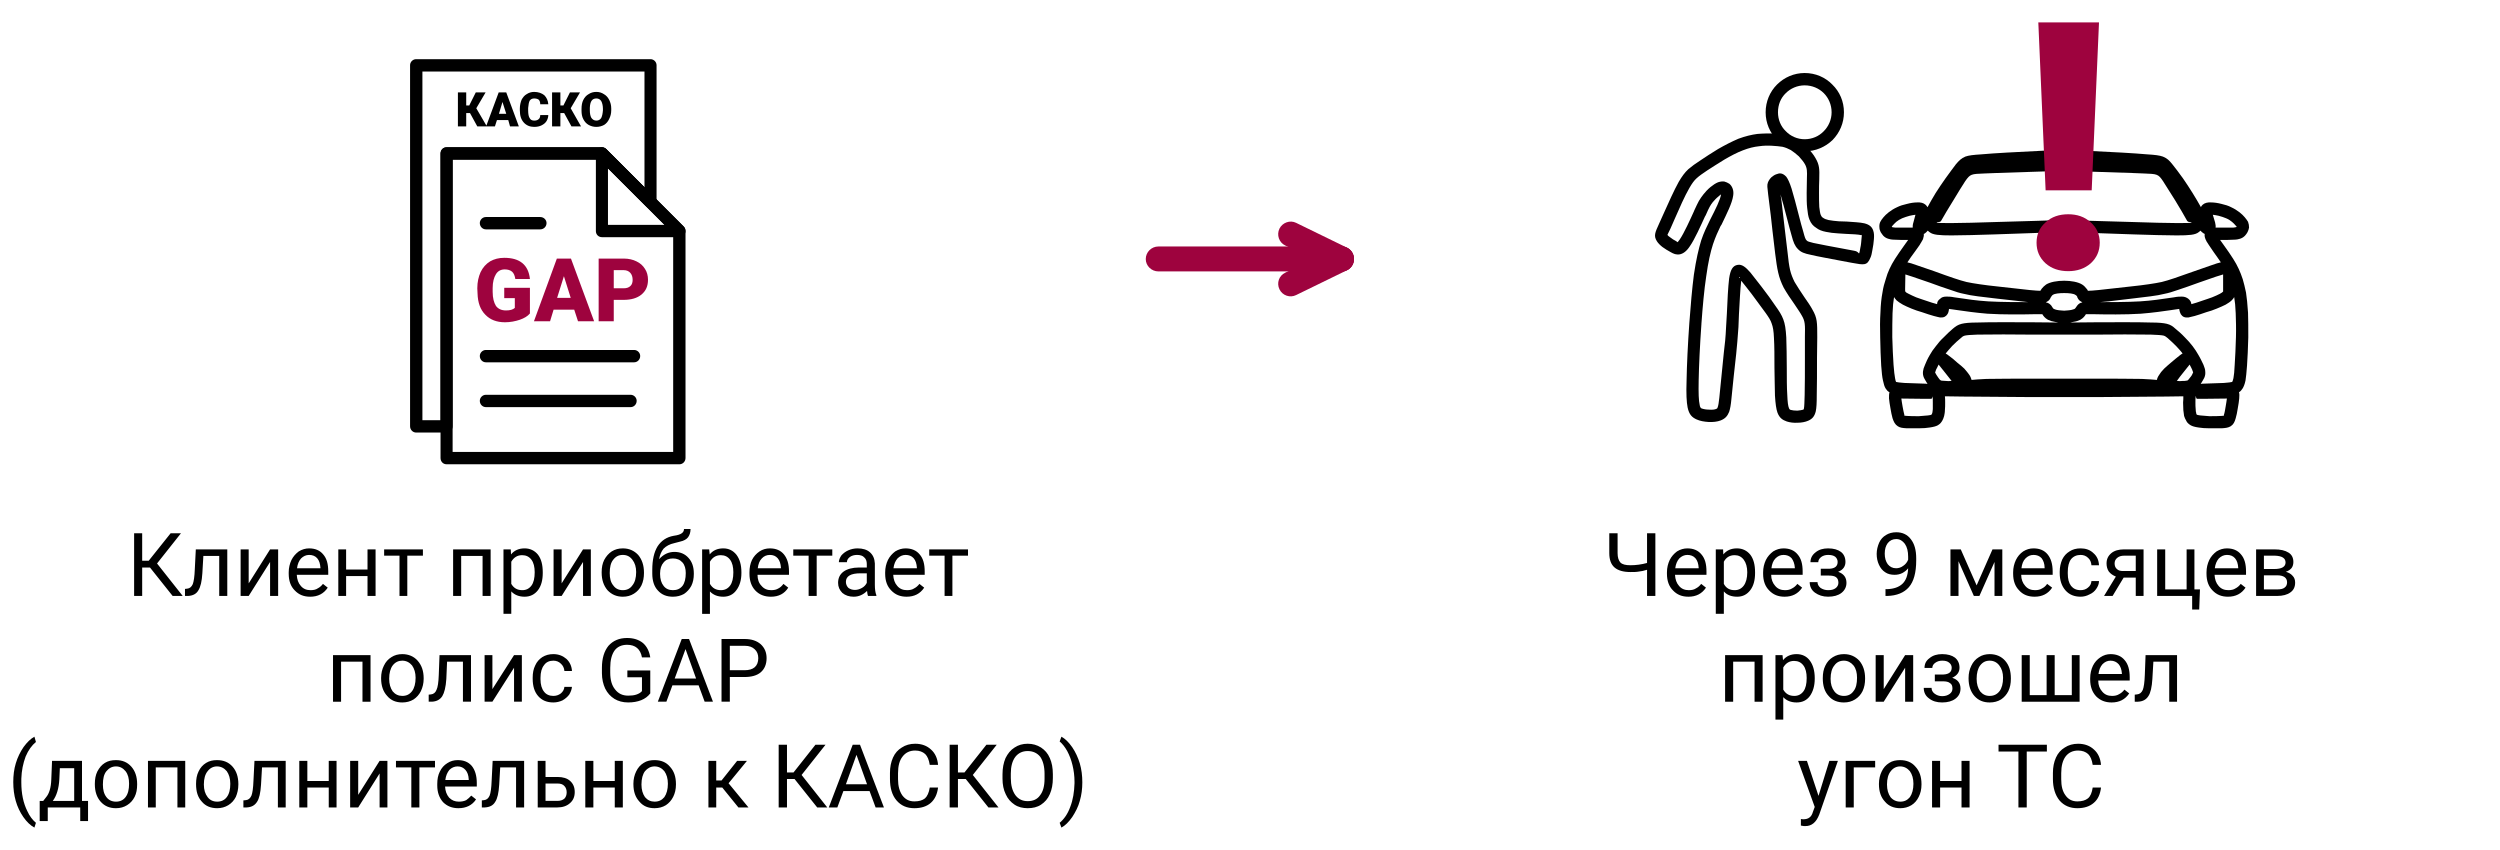 <?xml version="1.0" encoding="UTF-8"?> <!-- Creator: CorelDRAW 2019 (64-Bit) --> <svg xmlns="http://www.w3.org/2000/svg" xmlns:xlink="http://www.w3.org/1999/xlink" xml:space="preserve" width="500px" height="170px" style="shape-rendering:geometricPrecision; text-rendering:geometricPrecision; image-rendering:optimizeQuality; fill-rule:evenodd; clip-rule:evenodd" viewBox="0 0 99280 33760"> <defs> <style type="text/css"> <![CDATA[ .fil4 {fill:none} .fil1 {fill:black;fill-rule:nonzero} .fil0 {fill:black;fill-rule:nonzero} .fil2 {fill:#9E033E;fill-rule:nonzero} .fil3 {fill:#9E033E;fill-rule:nonzero} ]]> </style> </defs> <g id="Слой_x0020_1">  <g id="_2113331153040"> <path class="fil0" d="M5950 22540l-310 0 0 1130 -320 0 0 -2490 320 0 0 1090 260 0 870 -1090 410 0 -950 1200 1020 1290 -400 0 -900 -1130zm3070 -720l0 1850 -320 0 0 -1590 -630 0 -40 690c-20,320 -70,540 -160,680 -80,140 -220,210 -410,220l-120 0 0 -280 90 -10c100,-10 170,-70 220,-180 40,-110 70,-300 80,-590l40 -790 1250 0zm1700 0l320 0 0 1850 -320 0 0 -1350 -850 1350 -320 0 0 -1850 320 0 0 1350 850 -1350zm1590 1880c-250,0 -450,-80 -610,-250 -160,-160 -240,-380 -240,-660l0 -60c0,-180 40,-340 110,-490 70,-140 170,-250 290,-340 130,-80 270,-120 410,-120 240,0 430,80 560,240 140,160 200,380 200,680l0 130 -1250 0c10,180 60,330 160,440 100,120 230,170 390,170 110,0 210,-20 280,-70 80,-40 150,-100 210,-180l190 150c-160,240 -390,360 -700,360zm-40 -1660c-120,0 -230,50 -320,140 -80,90 -140,220 -160,390l930 0 0 -20c-10,-160 -50,-290 -130,-380 -80,-90 -190,-130 -320,-130zm2640 1630l-320 0 0 -790 -850 0 0 790 -310 0 0 -1850 310 0 0 800 850 0 0 -800 320 0 0 1850zm1880 -1600l-620 0 0 1600 -310 0 0 -1600 -610 0 0 -250 1540 0 0 250zm2690 1600l-320 0 0 -1590 -850 0 0 1590 -320 0 0 -1850 1490 0 0 1850zm2070 -910c0,280 -60,510 -190,680 -130,170 -310,260 -530,260 -220,0 -400,-70 -530,-210l0 890 -310 0 0 -2560 290 0 10 200c130,-160 310,-240 540,-240 220,0 400,90 530,250 130,170 190,400 190,700l0 30zm-320 -30c0,-210 -40,-380 -130,-500 -90,-120 -210,-180 -370,-180 -190,0 -330,90 -430,260l0 880c100,170 240,250 440,250 150,0 270,-60 360,-180 90,-120 130,-300 130,-530zm1920 -910l310 0 0 1850 -310 0 0 -1350 -850 1350 -320 0 0 -1850 320 0 0 1350 850 -1350zm740 900c0,-180 30,-340 100,-480 80,-150 180,-260 300,-340 130,-80 270,-120 440,-120 250,0 450,90 610,260 150,180 230,410 230,700l0 20c0,180 -30,340 -100,490 -70,140 -170,250 -300,330 -130,80 -270,120 -440,120 -250,0 -450,-90 -610,-260 -150,-180 -230,-410 -230,-690l0 -30zm320 40c0,210 40,370 140,490 90,130 220,190 380,190 160,0 290,-60 380,-190 100,-120 150,-300 150,-530 0,-200 -50,-360 -150,-490 -100,-130 -220,-190 -380,-190 -160,0 -280,60 -380,190 -100,120 -140,300 -140,530zm2570 -840c230,0 420,80 560,240 140,150 210,360 210,610l0 30c0,170 -30,330 -100,470 -70,130 -170,240 -290,320 -130,70 -270,110 -440,110 -250,0 -450,-80 -600,-250 -150,-160 -220,-390 -220,-670l0 -150c0,-390 70,-700 210,-930 150,-230 360,-370 640,-420 160,-20 270,-60 320,-100 60,-40 90,-100 90,-170l260 0c0,140 -40,250 -100,330 -60,80 -170,140 -310,170l-230 60c-190,40 -330,120 -430,220 -90,110 -150,250 -180,420 170,-190 370,-290 610,-290zm-60 260c-160,0 -280,50 -370,160 -90,100 -140,250 -140,430l0 30c0,200 50,360 140,470 90,120 220,170 370,170 160,0 280,-50 380,-170 90,-120 130,-290 130,-510 0,-170 -40,-320 -130,-420 -100,-110 -220,-160 -380,-160zm2720 580c0,280 -70,510 -200,680 -120,170 -300,260 -520,260 -220,0 -400,-70 -530,-210l0 890 -310 0 0 -2560 280 0 20 200c130,-160 310,-240 540,-240 220,0 390,90 520,250 130,170 200,400 200,700l0 30zm-320 -30c0,-210 -40,-380 -130,-500 -90,-120 -210,-180 -370,-180 -190,0 -330,90 -430,260l0 880c100,170 240,250 440,250 150,0 270,-60 360,-180 90,-120 130,-300 130,-530zm1490 970c-250,0 -460,-80 -620,-250 -150,-160 -230,-380 -230,-660l0 -60c0,-180 30,-340 100,-490 70,-140 170,-250 300,-340 120,-80 260,-120 410,-120 240,0 430,80 560,240 130,160 200,380 200,680l0 130 -1250 0c0,180 50,330 160,440 100,120 230,170 380,170 120,0 210,-20 290,-70 80,-40 140,-100 200,-180l190 150c-150,240 -380,360 -690,360zm-40 -1660c-130,0 -240,50 -320,140 -90,90 -140,220 -160,390l920 0 0 -20c-10,-160 -50,-290 -130,-380 -80,-90 -180,-130 -310,-130zm2480 30l-620 0 0 1600 -320 0 0 -1600 -610 0 0 -250 1550 0 0 250zm1420 1600c-20,-40 -30,-110 -40,-200 -150,150 -330,230 -530,230 -180,0 -330,-50 -450,-150 -110,-110 -170,-240 -170,-400 0,-190 70,-340 220,-450 140,-100 350,-160 610,-160l310 0 0 -140c0,-110 -30,-200 -100,-260 -60,-70 -160,-100 -290,-100 -110,0 -210,30 -280,80 -80,60 -120,130 -120,210l-320 0c0,-90 40,-180 100,-270 70,-80 160,-150 270,-200 110,-50 240,-80 370,-80 210,0 380,50 500,160 120,110 180,250 190,440l0 850c0,170 20,310 60,410l0 30 -330 0zm-520 -240c100,0 190,-30 280,-80 90,-50 150,-120 190,-200l0 -380 -250 0c-380,0 -580,110 -580,340 0,100 40,180 100,240 70,50 150,80 260,80zm2050 270c-250,0 -450,-80 -610,-250 -160,-160 -240,-380 -240,-660l0 -60c0,-180 40,-340 110,-490 70,-140 170,-250 290,-340 130,-80 270,-120 410,-120 240,0 430,80 560,240 140,160 200,380 200,680l0 130 -1250 0c10,180 60,330 160,440 100,120 230,170 390,170 110,0 210,-20 280,-70 80,-40 150,-100 210,-180l190 150c-160,240 -390,360 -700,360zm-40 -1660c-120,0 -230,50 -320,140 -80,90 -140,220 -160,390l930 0 0 -20c-10,-160 -50,-290 -130,-380 -80,-90 -190,-130 -320,-130zm2480 30l-620 0 0 1600 -310 0 0 -1600 -610 0 0 -250 1540 0 0 250zm-23730 5800l-320 0 0 -1590 -850 0 0 1590 -320 0 0 -1850 1490 0 0 1850zm420 -940c0,-190 40,-350 110,-490 70,-150 170,-260 300,-340 120,-80 270,-120 430,-120 250,0 460,90 610,260 160,180 240,410 240,700l0 20c0,180 -40,340 -110,490 -70,140 -170,250 -290,330 -130,80 -280,120 -450,120 -250,0 -450,-80 -600,-260 -160,-170 -240,-410 -240,-690l0 -20zm320 30c0,210 50,370 140,500 100,120 230,180 380,180 170,0 290,-60 390,-190 90,-120 140,-300 140,-530 0,-200 -50,-360 -140,-490 -100,-120 -230,-190 -390,-190 -150,0 -280,60 -380,190 -90,120 -140,300 -140,530zm3250 -940l0 1850 -320 0 0 -1590 -630 0 -30 690c-20,320 -80,550 -160,680 -90,140 -230,210 -410,220l-130 0 0 -280 90 -10c100,-10 180,-70 220,-180 50,-100 80,-300 90,-590l30 -790 1250 0zm1710 0l310 0 0 1850 -310 0 0 -1350 -860 1350 -310 0 0 -1850 310 0 0 1350 860 -1350zm1560 1620c110,0 210,-30 300,-100 80,-70 130,-150 140,-260l300 0c-10,110 -50,210 -110,310 -70,90 -160,170 -270,230 -110,50 -230,80 -360,80 -250,0 -450,-80 -600,-250 -150,-170 -220,-400 -220,-690l0 -50c0,-180 30,-340 100,-480 60,-140 160,-250 280,-330 130,-80 270,-120 440,-120 210,0 380,70 520,190 130,120 210,290 220,480l-300 0c-10,-120 -60,-220 -140,-290 -80,-80 -180,-120 -300,-120 -160,0 -290,60 -370,180 -90,110 -140,280 -140,500l0 60c0,210 50,380 140,490 80,110 210,170 370,170zm-21450 3420c0,-260 30,-510 100,-740 70,-240 180,-460 310,-650 140,-190 280,-330 430,-410l60 210c-160,130 -300,320 -410,580 -100,270 -160,560 -170,880l0 150c0,440 80,820 240,1140 90,200 210,350 340,460l-60 190c-150,-80 -300,-220 -440,-420 -270,-390 -400,-850 -400,-1390zm1190 750l110 -140c130,-150 200,-390 210,-710l30 -740 1190 0 0 1590 240 0 0 800 -310 0 0 -540 -1290 0 0 540 -320 0 0 -800 140 0zm380 0l850 0 0 -1300 -570 0 -20 440c-20,370 -110,660 -260,860zm1670 -680c0,-180 30,-350 100,-490 80,-150 170,-260 300,-340 130,-80 270,-110 440,-110 250,0 450,80 610,260 150,170 230,400 230,690l0 20c0,190 -30,350 -100,490 -70,140 -170,250 -300,330 -130,80 -270,120 -440,120 -250,0 -450,-80 -610,-260 -150,-170 -230,-400 -230,-690l0 -20zm320 30c0,210 40,370 140,500 90,120 220,180 380,180 160,0 290,-60 380,-180 100,-130 140,-310 140,-530 0,-210 -40,-370 -140,-500 -100,-120 -220,-190 -380,-190 -160,0 -280,70 -380,190 -100,120 -140,300 -140,530zm3270 910l-310 0 0 -1590 -860 0 0 1590 -310 0 0 -1850 1480 0 0 1850zm430 -940c0,-180 30,-350 100,-490 70,-150 170,-260 300,-340 130,-80 270,-110 430,-110 260,0 460,80 620,260 150,170 230,400 230,690l0 20c0,190 -40,350 -100,490 -70,140 -170,250 -300,330 -130,80 -280,120 -440,120 -250,0 -460,-80 -610,-260 -160,-170 -230,-400 -230,-690l0 -20zm310 30c0,210 50,370 150,500 90,120 220,180 380,180 160,0 290,-60 380,-180 100,-130 140,-310 140,-530 0,-210 -50,-370 -140,-500 -100,-120 -230,-190 -390,-190 -150,0 -280,70 -370,190 -100,120 -150,300 -150,530zm3250 -940l0 1850 -310 0 0 -1590 -630 0 -40 690c-20,320 -70,550 -160,680 -90,140 -220,210 -410,220l-130 0 0 -280 100 -10c100,-10 170,-70 220,-180 40,-100 70,-300 80,-590l40 -790 1240 0zm2020 1850l-310 0 0 -790 -850 0 0 790 -320 0 0 -1850 320 0 0 800 850 0 0 -800 310 0 0 1850zm1710 -1850l310 0 0 1850 -310 0 0 -1350 -850 1350 -320 0 0 -1850 320 0 0 1350 850 -1350zm2200 260l-620 0 0 1590 -320 0 0 -1590 -610 0 0 -260 1550 0 0 260zm930 1620c-250,0 -450,-80 -610,-240 -150,-170 -230,-390 -230,-660l0 -60c0,-190 30,-350 100,-490 70,-150 170,-260 300,-340 120,-80 260,-120 410,-120 240,0 420,70 560,230 130,160 200,390 200,680l0 140 -1260 0c10,180 60,320 160,440 110,110 230,160 390,160 110,0 210,-20 290,-60 70,-50 140,-110 200,-180l190 150c-150,230 -390,350 -700,350zm-30 -1660c-130,0 -240,50 -330,140 -80,100 -140,230 -160,400l930 0 0 -30c-10,-160 -50,-280 -130,-370 -80,-90 -180,-140 -310,-140zm2640 -220l0 1850 -320 0 0 -1590 -630 0 -40 690c-20,320 -70,550 -160,680 -80,140 -220,210 -410,220l-120 0 0 -280 90 -10c100,-10 170,-70 220,-180 40,-100 70,-300 80,-590l40 -790 1250 0zm850 640l480 0c210,0 380,50 500,160 120,110 180,250 180,440 0,180 -60,330 -190,440 -120,110 -290,170 -500,170l-780 0 0 -1850 310 0 0 640zm0 260l0 690 470 0c120,0 210,-30 280,-90 60,-60 90,-150 90,-250 0,-100 -30,-190 -90,-250 -60,-70 -150,-100 -270,-100l-480 0zm3070 950l-320 0 0 -790 -850 0 0 790 -320 0 0 -1850 320 0 0 800 850 0 0 -800 320 0 0 1850zm420 -940c0,-180 40,-350 110,-490 70,-150 170,-260 300,-340 120,-80 270,-110 430,-110 250,0 460,80 610,260 160,170 240,400 240,690l0 20c0,190 -40,350 -110,490 -70,140 -170,250 -290,330 -130,80 -280,120 -450,120 -250,0 -450,-80 -600,-260 -160,-170 -240,-400 -240,-690l0 -20zm320 30c0,210 50,370 140,500 100,120 230,180 380,180 170,0 290,-60 390,-180 90,-130 140,-310 140,-530 0,-210 -50,-370 -140,-500 -100,-120 -230,-190 -390,-190 -150,0 -280,70 -380,190 -90,120 -140,300 -140,530zm3210 120l-240 0 0 790 -310 0 0 -1850 310 0 0 780 210 0 620 -780 390 0 -730 890 790 960 -400 0 -640 -790zm2870 -340l-300 0 0 1130 -330 0 0 -2490 330 0 0 1100 260 0 870 -1100 400 0 -950 1200 1020 1290 -400 0 -900 -1130zm2980 480l-1040 0 -240 650 -340 0 950 -2490 290 0 950 2490 -330 0 -240 -650zm-940 -270l840 0 -420 -1170 -420 1170zm3660 130c-30,260 -130,470 -290,610 -160,140 -380,210 -650,210 -300,0 -530,-100 -710,-310 -180,-210 -260,-500 -260,-850l0 -240c0,-230 40,-430 120,-610 80,-180 200,-310 350,-400 150,-100 330,-150 530,-150 260,0 470,80 630,230 160,140 260,350 280,610l-330 0c-30,-200 -90,-340 -180,-430 -100,-90 -230,-140 -400,-140 -210,0 -380,80 -500,240 -120,150 -180,370 -180,660l0 240c0,270 60,480 170,640 120,160 270,240 480,240 180,0 320,-40 420,-120 90,-80 160,-230 190,-430l330 0zm1100 -340l-310 0 0 1130 -330 0 0 -2490 330 0 0 1100 260 0 870 -1100 410 0 -950 1200 1020 1290 -400 0 -900 -1130zm3460 -40c0,250 -40,460 -120,640 -80,190 -200,320 -350,420 -150,100 -330,140 -530,140 -190,0 -370,-40 -520,-140 -150,-100 -270,-230 -350,-410 -90,-180 -130,-390 -130,-620l0 -180c0,-240 40,-450 120,-640 90,-180 200,-320 360,-420 150,-100 320,-150 520,-150 200,0 370,50 530,150 150,100 270,230 350,420 80,180 120,390 120,640l0 150zm-330 -160c0,-290 -60,-520 -170,-680 -120,-150 -290,-230 -500,-230 -210,0 -370,80 -490,230 -120,160 -180,380 -180,660l0 180c0,290 60,510 180,680 120,160 280,240 490,240 210,0 380,-70 490,-230 120,-150 180,-370 180,-660l0 -190zm1500 330c0,260 -30,500 -100,740 -60,230 -170,440 -300,640 -140,200 -280,340 -430,420l-70 -190c170,-140 320,-350 420,-630 110,-280 160,-600 170,-940l0 -60c0,-230 -30,-460 -80,-660 -50,-210 -120,-390 -210,-560 -90,-160 -190,-290 -300,-380l70 -190c150,80 290,220 430,420 130,190 230,410 300,640 70,240 100,490 100,750zm-17160 -3530c-90,120 -210,210 -360,270 -150,60 -320,90 -520,90 -210,0 -390,-50 -540,-140 -160,-100 -280,-230 -370,-410 -80,-170 -130,-380 -130,-610l0 -220c0,-370 90,-660 260,-870 180,-200 420,-310 740,-310 260,0 470,70 630,200 150,130 250,320 290,570l-330 0c-60,-330 -260,-500 -590,-500 -220,0 -390,80 -500,230 -110,160 -170,380 -170,680l0 200c0,280 60,500 190,660 130,170 300,250 520,250 120,0 230,-10 320,-40 90,-30 170,-70 230,-140l0 -550 -580 0 0 -270 910 0 0 910zm1920 -320l-1040 0 -240 650 -340 0 950 -2490 290 0 950 2490 -330 0 -240 -650zm-950 -270l850 0 -420 -1170 -430 1170zm2190 -60l0 980 -330 0 0 -2490 920 0c270,0 480,70 640,210 150,140 230,320 230,550 0,240 -80,430 -230,560 -150,130 -370,190 -650,190l-580 0zm0 -270l590 0c170,0 310,-40 400,-120 90,-80 140,-200 140,-360 0,-150 -50,-270 -140,-350 -90,-90 -220,-140 -390,-140l-600 0 0 970z"></path> <path class="fil1" d="M16520 2350l9310 0c130,0 240,110 240,240l0 5440c0,130 -110,240 -240,240 -70,0 -130,-30 -170,-70l-1860 -1860 -5830 0 0 10590c0,140 -110,250 -240,250l-1210 0c-130,0 -240,-110 -240,-250l0 -14340c0,-130 110,-240 240,-240zm9070 490l-8820 0 0 13850 720 0 0 -10590c0,-140 100,-250 240,-250l6170 0c60,0 120,30 170,70l1520 1520 0 -4600z"></path> <path class="fil1" d="M17730 5850l6170 0c70,0 130,30 180,80l3070 3070c50,50 70,110 70,180l0 9010c0,140 -110,250 -240,250l-9250 0c-140,0 -240,-110 -240,-250l0 -12090c0,-140 100,-250 240,-250zm6070 490l-5830 0 0 11610 8760 0 0 -8670 -2930 -2940z"></path> <path class="fil1" d="M24140 6690l0 2240 2250 0 -2250 -2240zm-480 2490l0 -3080c0,-70 20,-130 70,-180 90,-90 250,-90 340,0l3080 3080c40,40 70,110 70,180 0,130 -110,240 -240,240l-3080 0c-140,0 -240,-110 -240,-240z"></path> <path class="fil2" d="M21040 12450c-90,110 -230,190 -400,250 -180,60 -380,100 -590,100 -330,0 -590,-100 -780,-300 -200,-200 -300,-480 -310,-840l-10 -210c0,-250 50,-460 130,-640 90,-190 220,-330 380,-430 160,-90 340,-140 560,-140 310,0 550,70 720,210 170,140 270,350 300,630l-580 0c-20,-130 -60,-230 -130,-290 -70,-60 -170,-90 -290,-90 -150,0 -270,60 -350,190 -80,130 -130,310 -130,550l0 150c0,250 50,430 130,560 90,120 220,180 400,180 160,0 270,-30 350,-100l0 -390 -420 0 0 -410 1020 0 0 1020zm1760 -150l-820 0 -140 460 -640 0 910 -2490 560 0 920 2490 -640 0 -150 -460zm-680 -470l540 0 -270 -860 -270 860zm2250 80l0 850 -600 0 0 -2490 1000 0c190,0 360,40 500,110 150,70 260,170 340,300 80,120 120,270 120,430 0,250 -80,440 -260,590 -170,140 -410,210 -710,210l-390 0zm0 -460l400 0c110,0 200,-30 260,-90 60,-50 90,-140 90,-240 0,-120 -30,-210 -90,-280 -60,-70 -150,-110 -260,-110l-400 0 0 720z"></path> <path class="fil1" d="M19290 9110c-130,0 -240,-110 -240,-250 0,-130 110,-240 240,-240l2160 0c140,0 250,110 250,240 0,140 -110,250 -250,250l-2160 0z"></path> <path class="fil1" d="M19290 14390c-130,0 -240,-110 -240,-250 0,-130 110,-240 240,-240l5890 0c130,0 240,110 240,240 0,140 -110,250 -240,250l-5890 0z"></path> <path class="fil1" d="M19290 16170c-130,0 -240,-110 -240,-250 0,-130 110,-240 240,-240l5750 0c130,0 240,110 240,240 0,140 -110,250 -240,250l-5750 0z"></path> <path class="fil0" d="M18660 4490l-150 0 0 530 -330 0 0 -1350 330 0 0 520 120 0 260 -520 390 0 -370 630 420 720 -380 0 -290 -530zm1520 280l-450 0 -80 250 -350 0 500 -1350 300 0 500 1350 -350 0 -70 -250zm-370 -250l290 0 -150 -470 -140 470zm1960 50c0,90 -30,170 -70,240 -50,80 -120,130 -200,170 -80,40 -180,60 -290,60 -170,0 -310,-60 -410,-170 -110,-120 -160,-280 -160,-490l0 -70c0,-130 30,-250 70,-350 50,-90 110,-170 200,-220 90,-60 190,-90 300,-90 160,0 300,50 400,130 90,90 150,210 160,360l-320 0c0,-80 -20,-140 -60,-180 -40,-30 -100,-50 -180,-50 -80,0 -140,30 -180,90 -30,60 -50,160 -60,290l0 90c0,150 20,250 60,310 30,70 100,100 180,100 80,0 140,-20 180,-60 40,-30 60,-90 60,-160l320 0zm630 -80l-150 0 0 530 -330 0 0 -1350 330 0 0 520 120 0 260 -520 400 0 -370 630 410 720 -380 0 -290 -530zm1870 -110c0,130 -30,240 -80,340 -50,110 -110,180 -200,240 -90,50 -200,80 -310,80 -120,0 -220,-30 -310,-80 -90,-50 -160,-130 -210,-230 -50,-90 -70,-210 -70,-330l0 -80c0,-130 20,-250 70,-350 50,-100 120,-180 210,-230 90,-60 190,-90 310,-90 110,0 210,30 300,90 90,50 160,130 210,230 50,100 80,210 80,340l0 70zm-330 -60c0,-130 -30,-240 -70,-310 -50,-70 -110,-100 -190,-100 -170,0 -250,120 -260,370l0 100c0,130 20,230 60,300 50,70 110,110 200,110 80,0 140,-30 190,-100 40,-80 60,-180 70,-310l0 -60z"></path> <path class="fil0" d="M65740 21180l0 2490 -330 0 0 -1040c-120,40 -230,60 -320,70 -100,20 -210,20 -340,20 -280,0 -490,-60 -630,-180 -140,-120 -210,-310 -210,-570l0 -790 330 0 0 790c0,170 40,290 110,370 80,80 210,110 400,110 220,0 440,-30 660,-90l0 -1180 330 0zm1310 2520c-250,0 -450,-80 -610,-250 -160,-160 -240,-380 -240,-660l0 -60c0,-180 40,-340 110,-490 70,-140 170,-250 290,-340 130,-80 270,-120 410,-120 240,0 430,80 560,240 140,160 200,380 200,680l0 130 -1250 0c10,180 60,330 160,440 100,120 230,170 390,170 110,0 210,-20 280,-70 80,-40 150,-100 210,-180l190 150c-160,240 -390,360 -700,360zm-40 -1660c-120,0 -230,50 -320,140 -80,90 -140,220 -160,390l930 0 0 -20c-10,-160 -50,-290 -130,-380 -80,-90 -190,-130 -320,-130zm2690 720c0,280 -60,510 -190,680 -130,170 -300,260 -520,260 -230,0 -410,-70 -530,-210l0 890 -320 0 0 -2560 290 0 10 200c130,-160 310,-240 540,-240 220,0 400,90 530,250 130,170 190,400 190,700l0 30zm-310 -30c0,-210 -50,-380 -140,-500 -90,-120 -210,-180 -360,-180 -200,0 -340,90 -430,260l0 880c90,170 230,250 430,250 150,0 270,-60 360,-180 90,-120 140,-300 140,-530zm1480 970c-250,0 -450,-80 -610,-250 -160,-160 -240,-380 -240,-660l0 -60c0,-180 40,-340 110,-490 70,-140 170,-250 290,-340 130,-80 270,-120 410,-120 240,0 430,80 560,240 140,160 200,380 200,680l0 130 -1250 0c0,180 60,330 160,440 100,120 230,170 390,170 110,0 200,-20 280,-70 80,-40 150,-100 210,-180l190 150c-160,240 -390,360 -700,360zm-40 -1660c-130,0 -230,50 -320,140 -90,90 -140,220 -160,390l930 0 0 -20c-10,-160 -60,-290 -130,-380 -80,-90 -190,-130 -320,-130zm2150 280c0,-90 -40,-160 -100,-210 -70,-50 -160,-70 -280,-70 -110,0 -200,30 -270,80 -80,60 -120,130 -120,210l-310 0c0,-160 70,-290 200,-390 130,-110 300,-160 500,-160 220,0 390,50 510,140 120,90 180,230 180,400 0,80 -20,160 -70,230 -50,70 -120,120 -220,160 220,80 330,220 330,440 0,160 -70,300 -200,400 -130,100 -310,150 -530,150 -210,0 -380,-60 -520,-160 -140,-100 -210,-250 -210,-420l310 0c0,90 40,160 120,230 90,60 190,90 300,90 130,0 220,-20 300,-80 70,-50 110,-130 110,-210 0,-110 -30,-180 -100,-230 -60,-40 -150,-60 -280,-60l-320 0 0 -270 340 0c220,-10 330,-100 330,-270zm2800 250c-60,80 -140,140 -230,190 -100,50 -200,70 -310,70 -140,0 -270,-30 -370,-100 -110,-70 -190,-170 -250,-300 -60,-130 -90,-270 -90,-430 0,-160 40,-310 100,-450 60,-130 150,-230 270,-300 110,-70 250,-110 410,-110 240,0 440,90 580,280 140,180 210,430 210,750l0 90c0,490 -100,840 -290,1060 -190,220 -480,340 -860,350l-70 0 0 -270 70 0c260,-10 460,-80 600,-210 140,-130 220,-340 230,-620zm-480 0c100,0 200,-30 290,-100 90,-60 150,-140 190,-240l0 -120c0,-210 -40,-380 -130,-510 -90,-120 -200,-190 -340,-190 -140,0 -250,50 -340,160 -80,110 -120,240 -120,420 0,170 40,310 120,420 80,100 190,160 330,160zm3200 680l630 -1430 390 0 0 1850 -310 0 0 -1350 -600 1350 -220 0 -610 -1380 0 1380 -320 0 0 -1850 410 0 630 1430zm2300 450c-250,0 -460,-80 -610,-250 -160,-160 -240,-380 -240,-660l0 -60c0,-180 40,-340 110,-490 70,-140 160,-250 290,-340 130,-80 260,-120 410,-120 240,0 430,80 560,240 130,160 200,380 200,680l0 130 -1250 0c0,180 60,330 160,440 100,120 230,170 390,170 110,0 200,-20 280,-70 80,-40 150,-100 200,-180l200 150c-160,240 -390,360 -700,360zm-40 -1660c-130,0 -230,50 -320,140 -90,90 -140,220 -160,390l920 0 0 -20c0,-160 -50,-290 -120,-380 -80,-90 -190,-130 -320,-130zm1870 1400c110,0 210,-30 290,-100 90,-70 130,-150 140,-260l300 0c0,110 -40,210 -110,310 -60,90 -150,170 -270,220 -110,60 -230,90 -350,90 -250,0 -450,-80 -600,-250 -150,-170 -230,-400 -230,-690l0 -60c0,-180 40,-340 100,-480 70,-140 160,-240 290,-320 120,-80 270,-120 440,-120 200,0 380,60 510,190 140,120 210,280 220,480l-300 0c-10,-120 -50,-220 -130,-290 -80,-80 -180,-120 -300,-120 -160,0 -290,60 -380,170 -90,120 -130,290 -130,510l0 60c0,210 40,370 130,490 90,110 210,170 380,170zm2500 -1620l0 1850 -310 0 0 -730 -480 0 -440 730 -340 0 470 -770c-120,-50 -210,-110 -280,-200 -60,-90 -90,-200 -90,-320 0,-170 60,-300 190,-410 120,-100 290,-150 510,-150l770 0zm-1150 560c0,90 30,170 90,220 60,60 140,80 240,80l510 0 0 -610 -460 0c-120,0 -210,30 -280,90 -70,60 -100,130 -100,220zm1690 -560l320 0 0 1590 850 0 0 -1590 310 0 0 1590 220 0 -30 800 -280 0 0 -540 -1390 0 0 -1850zm2810 1880c-250,0 -450,-80 -610,-250 -160,-160 -240,-380 -240,-660l0 -60c0,-180 40,-340 110,-490 70,-140 170,-250 290,-340 130,-80 270,-120 410,-120 240,0 430,80 560,240 140,160 200,380 200,680l0 130 -1250 0c10,180 60,330 160,440 100,120 230,170 390,170 110,0 210,-20 280,-70 80,-40 150,-100 210,-180l190 150c-160,240 -390,360 -700,360zm-40 -1660c-120,0 -230,50 -320,140 -80,90 -140,220 -160,390l930 0 0 -20c-10,-160 -50,-290 -130,-380 -80,-90 -180,-130 -320,-130zm1160 1630l0 -1850 720 0c250,0 430,40 570,130 130,80 190,210 190,370 0,90 -20,170 -70,240 -50,60 -130,120 -230,150 110,30 200,80 270,160 70,70 100,160 100,270 0,170 -60,300 -190,390 -120,90 -300,140 -530,140l-830 0zm310 -820l0 560 530 0c130,0 230,-20 290,-70 70,-50 100,-120 100,-210 0,-180 -130,-280 -400,-280l-520 0zm0 -250l410 0c300,0 450,-90 450,-260 0,-170 -140,-260 -420,-270l-440 0 0 530zm-19910 5270l-320 0 0 -1590 -850 0 0 1590 -320 0 0 -1850 1490 0 0 1850zm2070 -910c0,280 -70,510 -190,680 -130,180 -310,260 -530,260 -220,0 -400,-70 -530,-210l0 890 -310 0 0 -2560 280 0 20 200c130,-160 310,-240 540,-240 220,0 400,90 520,250 130,170 200,410 200,700l0 30zm-320 -30c0,-210 -40,-380 -130,-500 -90,-120 -210,-180 -370,-180 -190,0 -330,90 -430,260l0 880c100,170 240,250 440,250 150,0 270,-60 360,-180 90,-120 130,-300 130,-530zm640 0c0,-190 30,-350 100,-490 70,-150 170,-260 300,-340 130,-80 270,-120 440,-120 250,0 450,90 610,260 150,180 230,410 230,700l0 20c0,180 -30,340 -100,490 -70,140 -170,250 -300,330 -130,80 -270,120 -440,120 -250,0 -460,-80 -610,-260 -160,-170 -230,-410 -230,-690l0 -20zm310 30c0,210 50,370 150,500 90,120 220,180 380,180 160,0 290,-60 380,-190 100,-120 140,-300 140,-530 0,-200 -40,-360 -140,-490 -100,-120 -230,-190 -380,-190 -160,0 -290,60 -380,190 -100,120 -150,300 -150,530zm2960 -940l320 0 0 1850 -320 0 0 -1350 -850 1350 -320 0 0 -1850 320 0 0 1350 850 -1350zm1850 500c0,-90 -40,-150 -100,-200 -70,-60 -160,-80 -280,-80 -110,0 -200,30 -280,90 -70,50 -110,120 -110,200l-310 0c0,-160 60,-290 200,-390 130,-110 300,-160 500,-160 220,0 390,50 510,140 120,100 180,230 180,400 0,80 -20,160 -70,230 -50,70 -130,130 -220,170 220,70 330,210 330,430 0,170 -70,300 -200,400 -130,100 -310,150 -530,150 -210,0 -380,-50 -520,-160 -140,-100 -210,-240 -210,-420l310 0c0,90 40,170 120,230 80,60 180,100 300,100 120,0 220,-30 300,-90 70,-50 110,-120 110,-210 0,-110 -30,-180 -100,-220 -60,-50 -150,-70 -290,-70l-310 0 0 -270 340 0c220,-10 330,-100 330,-270zm670 410c0,-190 40,-350 110,-490 70,-150 170,-260 300,-340 120,-80 270,-120 430,-120 250,0 460,90 610,260 160,180 230,410 230,700l0 20c0,180 -30,340 -100,490 -70,140 -170,250 -290,330 -130,80 -280,120 -450,120 -250,0 -450,-80 -610,-260 -150,-170 -230,-410 -230,-690l0 -20zm320 30c0,210 50,370 140,500 100,120 220,180 380,180 160,0 290,-60 390,-190 90,-120 140,-300 140,-530 0,-200 -50,-360 -150,-490 -90,-120 -220,-190 -380,-190 -160,0 -280,60 -380,190 -90,120 -140,300 -140,530zm2110 -940l0 1590 670 0 0 -1590 320 0 0 1590 680 0 0 -1590 310 0 0 1850 -2300 0 0 -1850 320 0zm3250 1880c-250,0 -450,-80 -610,-240 -160,-170 -240,-390 -240,-670l0 -50c0,-190 40,-350 110,-500 70,-140 170,-250 290,-330 130,-90 270,-130 410,-130 240,0 430,80 560,240 140,160 200,390 200,680l0 130 -1250 0c0,190 60,330 160,440 100,120 230,170 390,170 110,0 200,-20 280,-70 80,-40 150,-100 210,-180l190 150c-160,240 -390,360 -700,360zm-40 -1660c-130,0 -230,50 -320,140 -90,100 -140,230 -160,390l930 0 0 -20c-10,-160 -60,-290 -130,-370 -80,-90 -190,-140 -320,-140zm2640 -220l0 1850 -310 0 0 -1590 -630 0 -40 690c-20,320 -70,550 -160,680 -90,140 -220,210 -410,220l-130 0 0 -280 90 -10c110,-10 180,-70 230,-180 40,-100 70,-300 80,-590l30 -790 1250 0zm-14240 5590l430 -1390 340 0 -740 2130c-120,310 -300,460 -550,460l-60 0 -120 -20 0 -260 90 10c100,0 190,-20 250,-70 60,-40 110,-120 140,-230l70 -190 -660 -1830 350 0 460 1390zm2250 -1130l-850 0 0 1590 -320 0 0 -1850 1170 0 0 260zm150 650c0,-180 40,-350 110,-490 70,-150 170,-260 300,-340 120,-80 270,-110 430,-110 250,0 460,80 610,260 160,170 240,400 240,690l0 20c0,190 -40,350 -110,490 -70,140 -160,250 -290,330 -130,80 -280,120 -440,120 -250,0 -460,-80 -610,-260 -160,-170 -240,-400 -240,-690l0 -20zm320 30c0,210 50,370 140,500 100,120 230,180 390,180 160,0 280,-60 380,-180 90,-130 140,-310 140,-530 0,-210 -50,-370 -140,-500 -100,-120 -230,-190 -390,-190 -150,0 -280,70 -370,190 -100,120 -150,300 -150,530zm3280 910l-320 0 0 -790 -850 0 0 790 -320 0 0 -1850 320 0 0 800 850 0 0 -800 320 0 0 1850zm3070 -2220l-800 0 0 2220 -330 0 0 -2220 -790 0 0 -270 1920 0 0 270zm2150 1430c-30,260 -120,470 -290,610 -160,140 -380,210 -650,210 -290,0 -530,-100 -710,-310 -170,-210 -260,-500 -260,-850l0 -240c0,-230 40,-430 120,-610 80,-180 200,-310 350,-400 150,-100 330,-150 530,-150 260,0 470,80 630,230 160,140 260,350 280,610l-330 0c-30,-200 -90,-340 -180,-430 -100,-90 -230,-140 -400,-140 -210,0 -380,80 -500,240 -110,150 -170,370 -170,660l0 240c0,270 50,480 170,640 110,160 270,240 470,240 180,0 320,-40 420,-120 100,-80 160,-230 190,-430l330 0z"></path> <path class="fil1" d="M66980 15100c10,-590 50,-1440 110,-2280 50,-680 110,-1370 180,-1910 90,-610 190,-1030 290,-1360 110,-330 230,-560 340,-790l30 -60c200,-390 390,-770 420,-980 -30,20 -70,50 -100,80 -90,70 -170,160 -230,230 -50,60 -80,110 -120,180 -40,70 -90,180 -160,340l-30 50c-160,350 -410,910 -600,1180 -130,200 -260,290 -390,320 -150,30 -260,-20 -380,-90 -100,-50 -220,-130 -320,-200 -90,-70 -170,-150 -220,-230 -130,-210 -80,-330 90,-700l180 -400c180,-400 410,-920 600,-1260 130,-220 240,-370 380,-500 140,-120 280,-220 480,-350 190,-130 440,-290 700,-450 260,-150 550,-300 810,-410 270,-100 520,-160 750,-190 220,-20 430,-20 610,-20 180,10 340,30 500,60 160,30 310,90 470,180 140,90 280,200 410,330 130,130 250,280 320,410 160,270 160,450 150,800l0 30c-10,170 -10,370 -10,560 0,200 0,400 10,550 20,140 30,250 60,320 20,50 50,90 90,110 50,40 130,70 220,90 120,20 250,40 410,50l310 10c260,20 530,30 700,70 200,50 300,140 350,280 40,110 40,220 30,350 -10,130 -30,290 -60,430 -20,120 -40,230 -80,310 -130,310 -240,290 -730,200l-480 -90c-400,-80 -880,-160 -1160,-230 -250,-50 -390,-100 -510,-230 -120,-120 -180,-270 -250,-540 -50,-160 -110,-410 -180,-670 -90,-340 -180,-700 -260,-960l40 260c30,260 80,690 130,1120l110 920c30,300 60,520 100,700 40,170 100,320 180,480 110,190 260,410 400,620 120,170 230,330 310,480 190,330 190,500 190,1090l-10 840c0,520 0,1090 -10,1460 0,320 -10,510 -40,650 -50,200 -140,300 -300,370 -110,50 -270,80 -420,80 -150,10 -310,-10 -430,-50 -170,-60 -290,-140 -370,-350 -50,-140 -80,-350 -100,-680 -10,-290 -10,-690 -20,-1100 0,-430 0,-870 -20,-1190 -10,-270 -40,-440 -90,-570 -40,-130 -120,-250 -240,-420 -150,-210 -360,-490 -560,-760 -150,-200 -300,-380 -410,-520 -40,310 -60,850 -90,1330l-20 510c-30,480 -60,740 -90,1070 -70,600 -130,1200 -190,1790 -20,230 -50,390 -90,510 -70,170 -160,270 -340,340 -130,50 -300,70 -480,60 -170,-10 -340,-40 -470,-100 -180,-80 -300,-190 -360,-480 -40,-210 -60,-530 -40,-1080zm590 -2240c-60,840 -100,1680 -110,2250 -10,510 0,800 40,970 10,90 40,120 70,140 80,30 190,50 300,50 120,10 230,0 290,-30 30,-10 40,-20 50,-50 30,-70 50,-200 70,-390 60,-600 120,-1200 180,-1800 40,-320 70,-580 90,-1030l30 -510c20,-510 50,-1070 90,-1400 50,-340 140,-510 340,-540 170,-30 320,90 510,310 120,150 270,340 430,550 210,270 420,560 560,770 150,210 240,350 310,530 70,180 100,390 120,720 10,310 20,760 20,1210 0,400 0,790 20,1080 10,270 30,440 70,530 10,30 30,50 60,60 70,20 170,30 270,30 90,-10 180,-20 240,-40 10,-10 10,-20 20,-40 20,-100 20,-270 30,-540 10,-380 10,-950 10,-1460l0 -850c10,-480 10,-620 -120,-840 -70,-130 -180,-280 -290,-450 -150,-210 -310,-450 -430,-660 -100,-200 -170,-380 -220,-600 -50,-210 -80,-440 -120,-750l-110 -930c-40,-400 -90,-800 -130,-1110l-40 -320c-30,-280 -50,-360 -10,-470 30,-80 80,-150 140,-210 60,-50 130,-100 200,-120 120,-50 240,-60 390,100 60,80 130,220 210,470 80,260 190,680 290,1070 60,240 120,460 180,660 50,190 80,290 130,330 30,40 110,60 270,100 290,60 750,150 1140,220l480 90c180,30 170,140 200,90 10,-40 30,-110 40,-200 30,-120 40,-270 50,-390 10,-70 10,-120 10,-130 -10,-20 0,20 -20,10 -120,-30 -360,-40 -600,-50l-320 -20c-180,-10 -340,-30 -480,-60 -160,-30 -290,-80 -390,-160 -130,-80 -210,-180 -270,-330 -50,-120 -70,-270 -90,-460 -20,-170 -20,-380 -20,-590l10 -600c10,-260 10,-390 -80,-550 -50,-90 -140,-200 -240,-310 -100,-90 -210,-180 -320,-250 -110,-60 -210,-100 -330,-130 -120,-20 -260,-30 -410,-40 -160,-10 -330,-10 -530,20 -190,20 -400,70 -630,160 -240,90 -500,230 -740,370 -250,150 -490,310 -680,430 -180,120 -310,210 -420,310 -100,90 -180,200 -290,390 -180,310 -400,810 -570,1200l-180 410c-90,190 -120,240 -120,250 10,20 50,60 100,90 70,60 170,120 250,160 30,20 40,40 50,40 10,0 30,-30 90,-110 170,-250 410,-780 560,-1110l20 -50c80,-170 130,-280 180,-370 60,-100 110,-170 180,-260 70,-90 170,-200 280,-290 100,-80 200,-150 300,-190 90,-30 170,-40 250,-30 70,20 140,50 200,90 60,50 100,110 130,190 30,80 40,180 20,290 -40,290 -250,700 -460,1140l-40 60c-100,210 -200,420 -300,720 -100,310 -190,700 -270,1280 -80,520 -140,1200 -190,1880zm1530 -1820c0,-30 10,-40 -10,-40 -40,10 -20,20 10,40z"></path> <path class="fil1" d="M71670 5530c300,0 570,-120 760,-320 190,-190 310,-460 310,-750 0,-300 -120,-570 -310,-760 -190,-190 -460,-310 -760,-310 -290,0 -560,120 -750,310 -200,190 -310,460 -310,760 0,290 110,560 310,750 190,200 460,320 750,320zm1110 30c-290,280 -680,450 -1110,450 -420,0 -810,-170 -1100,-450 -280,-290 -450,-670 -450,-1100 0,-430 170,-820 450,-1100 290,-290 680,-460 1100,-460 430,0 820,170 1100,460 290,280 460,670 460,1100 0,430 -170,810 -450,1100z"></path> <path class="fil0" d="M88930 15820c-10,100 -30,260 -60,410 -20,140 -50,280 -80,380 -40,150 -90,250 -200,320 -100,60 -200,70 -350,80 -130,0 -320,0 -510,0 -150,0 -300,-10 -410,-30 -150,-20 -250,-50 -320,-90 -100,-60 -150,-120 -180,-190 -30,-50 -60,-110 -80,-180 -10,-60 -20,-140 -30,-230 0,-90 -10,-200 -10,-300 10,-90 10,-180 10,-250l-700 10c-770,10 -1750,10 -2590,20 -960,0 -1920,0 -2890,0 -830,-10 -1810,-10 -2590,-20l-700 -10c10,70 10,160 10,250 0,100 0,210 -10,300 0,100 -20,170 -30,230 -20,70 -40,130 -70,180 -40,70 -80,130 -180,190 -70,40 -180,70 -330,90 -110,20 -260,30 -410,30 -180,0 -370,0 -500,0 -160,-10 -260,-20 -350,-80 -110,-70 -160,-170 -210,-320 -30,-110 -60,-250 -80,-380 -30,-150 -50,-310 -60,-410 0,-100 0,-180 20,-240 -80,-40 -120,-100 -160,-160 -40,-70 -70,-160 -100,-310 -30,-130 -50,-310 -70,-590 -20,-290 -30,-700 -40,-1120 -10,-350 -10,-700 10,-980 10,-340 40,-590 80,-800 30,-210 80,-380 130,-530 40,-150 90,-280 150,-410 60,-130 130,-260 220,-400 100,-160 250,-370 370,-540l150 -210 -40 0c-160,0 -360,0 -500,-10 -120,0 -200,-20 -260,-40 -90,-30 -140,-70 -190,-120 -30,-40 -70,-90 -100,-140 -30,-60 -50,-120 -50,-180 -10,-80 0,-150 30,-220 30,-60 70,-120 130,-190 50,-60 120,-130 210,-200 90,-70 200,-140 330,-200 120,-60 250,-100 390,-130 150,-40 290,-60 400,-60 150,-10 260,20 340,90 30,30 60,60 80,100 90,-170 200,-360 320,-560 130,-200 260,-400 390,-580 160,-230 320,-430 420,-570 130,-150 210,-230 370,-300 140,-50 320,-70 640,-90 250,-20 610,-50 1010,-70l1350 -70 640 -30c130,0 210,0 290,0 70,0 150,0 290,0l630 30 1360 70c390,20 760,50 1010,70 320,20 490,40 630,90 170,70 250,150 370,300 110,140 270,340 430,570 120,180 260,380 380,580 130,200 230,390 330,560 10,-40 40,-70 70,-100 80,-70 190,-100 340,-90 110,0 260,20 410,60 130,30 270,70 380,130 130,60 240,130 330,200 90,70 160,140 210,200 60,70 100,130 130,180 30,80 40,150 40,230 -10,60 -30,120 -60,180 -30,50 -60,100 -100,140 -50,50 -100,90 -190,120 -60,20 -140,40 -260,40 -140,10 -330,10 -500,10l-40 0 150 210c130,180 270,380 370,540 90,140 160,270 220,400 60,130 110,260 160,410 40,150 90,320 130,530 30,210 60,460 80,800 10,280 10,630 10,980 -10,420 -30,830 -50,1120 -20,280 -40,460 -60,590 -30,150 -70,240 -110,310 -40,60 -80,120 -150,160 20,60 20,140 10,240zm-540 330c20,-120 40,-230 50,-320l-50 0c-210,0 -570,10 -860,10l-270 0c-40,0 -50,-70 -50,-100l-10 0 0 10c-10,50 -10,140 -10,240 0,90 0,180 10,260 0,70 10,120 20,150 0,30 10,50 20,60l0 10c20,10 70,20 140,30 100,10 230,20 360,30 170,0 350,0 480,-10l110 -10c10,0 -20,0 -10,-30 30,-80 50,-210 70,-330zm-12880 -320c10,90 30,200 50,320 20,120 50,250 70,330 10,30 -20,30 0,30l110 10c120,10 300,10 470,10 130,-10 260,-20 360,-30 80,-10 120,-20 140,-30l0 -10c10,-10 20,-30 30,-60 10,-30 10,-80 20,-150 0,-80 0,-170 0,-260 0,-100 0,-180 -10,-240l0 -10 0 0c-10,30 -20,100 -50,100l-280 0c-280,0 -640,-10 -850,-10l-60 0zm5230 -790l2470 0c640,0 1400,0 1850,10 290,10 470,30 600,40 10,-60 40,-130 90,-200 40,-70 100,-150 200,-250 70,-70 170,-150 260,-230 130,-110 260,-220 340,-280 50,-40 90,-70 130,-90 -70,-100 -170,-200 -260,-300 -120,-120 -240,-230 -330,-310 -60,-50 -100,-80 -160,-100 -90,-20 -240,-30 -510,-40 -530,-10 -1500,-10 -2160,0l-1280 0 -1290 0c-660,-10 -1620,-10 -2160,0 -270,10 -410,20 -500,40 -70,20 -110,50 -160,100 -100,80 -220,190 -340,310 -90,100 -180,200 -260,300 40,20 80,50 130,90 90,60 220,170 340,280 100,80 200,160 270,230 90,100 150,180 200,250 50,70 70,140 90,200 120,-10 300,-30 590,-40 460,-10 1220,-10 1850,-10zm-3510 -260l-240 -300c-40,80 -70,150 -100,200 -20,60 -30,100 -40,120l10 10c10,30 40,70 70,120 30,50 70,100 100,140 20,20 30,30 50,40 0,0 20,10 40,10l150 10c70,10 160,10 220,0l10 0 0 -10c-30,-30 -60,-80 -120,-150l-150 -190zm-680 470l-30 -50c-40,-70 -80,-130 -110,-190 -40,-90 -50,-170 -40,-260 10,-80 30,-150 80,-260 40,-100 100,-240 190,-390 60,-110 140,-230 240,-350 90,-120 190,-240 300,-340 140,-140 270,-270 370,-350 120,-100 200,-160 360,-200 130,-30 310,-50 610,-50 540,-20 1510,-10 2180,-10l1040 10 -150 -30c-80,-10 -180,-40 -260,-80 -120,-70 -180,-150 -220,-220 -70,0 -170,0 -330,0l-10 0c-430,10 -1220,20 -1840,-20 -490,-40 -890,-100 -1170,-140l-210 -30 -150 -20 0 30c-10,60 -20,120 -60,180 -60,90 -140,140 -290,130 -60,-10 -130,-30 -250,-60 -120,-30 -290,-90 -470,-150 -140,-40 -290,-90 -410,-140 -140,-60 -260,-110 -350,-160 -110,-60 -190,-120 -250,-170 -40,-50 -80,-90 -100,-130 -30,170 -50,380 -60,640 -10,280 -10,620 -10,950 10,400 30,800 50,1100 20,260 40,420 60,530 10,80 30,120 40,150 50,10 150,30 330,40 210,10 490,20 860,30l60 10zm5670 -2440l1040 -10c660,0 1630,-10 2170,10 310,0 490,20 620,50 160,40 240,100 350,200 100,80 240,200 370,340 110,110 220,230 310,350 90,120 170,240 230,350 90,150 150,290 200,390 40,110 70,180 70,260 10,90 0,170 -40,260 -30,60 -70,120 -110,190l-30 50 60 -10c380,-10 650,-20 860,-30 180,-10 280,-30 330,-40 20,-30 30,-70 50,-150 20,-110 40,-270 50,-530 20,-300 40,-700 50,-1100 10,-330 0,-670 -10,-950 -10,-260 -30,-470 -60,-640 -20,40 -50,80 -100,130 -60,60 -140,110 -240,170 -100,50 -210,100 -360,160 -120,50 -260,100 -410,140 -170,60 -350,120 -460,150 -120,30 -200,50 -250,60 -160,10 -230,-30 -300,-130l0 0c-30,-60 -50,-120 -60,-180l0 -30 -150 20 -200 30c-280,40 -680,100 -1180,140 -620,40 -1410,30 -1830,20l-20 0c-160,0 -260,0 -330,0 -40,70 -100,150 -220,220 -80,40 -170,70 -260,80l-140 30zm4840 1870c-20,-50 -60,-120 -100,-200l-390 490c-50,70 -90,120 -110,150l-10 10 20 0c60,10 140,10 220,0 50,0 100,0 140,-10 20,0 40,-10 50,-10 10,-10 20,-20 40,-40 30,-40 70,-90 110,-140 30,-50 50,-90 60,-120l10 -10c0,-20 -20,-60 -40,-120zm-5370 -2370c60,10 120,20 160,20 50,0 90,10 130,10 40,0 70,-10 120,-10 40,0 100,-10 160,-20 50,-10 100,-30 130,-40 20,-10 50,-50 60,-70l50 -70c50,-60 100,-100 200,-120l-30 -20c-100,-50 -130,-100 -170,-180 0,-20 -10,-40 -20,-50 -10,-20 -30,-30 -60,-50 -70,-50 -250,-70 -440,-70 -200,0 -380,20 -450,70 -30,20 -40,30 -50,50 -10,10 -20,30 -30,40 -40,90 -70,140 -170,190l-30 20c110,20 150,60 210,120 10,20 30,40 40,60 20,30 40,70 70,80 20,10 70,30 120,40zm-2730 -340c530,30 1160,30 1590,30l-1250 -140c-270,-30 -530,-60 -750,-90 -230,-30 -400,-60 -560,-100 -160,-30 -320,-80 -540,-160 -250,-80 -530,-180 -800,-280l-700 -240c-120,-40 -220,-70 -280,-90l-10 570c0,80 0,110 10,110 20,30 60,60 130,90 80,40 180,90 300,140 120,40 250,90 380,130 170,60 330,110 450,140 0,-80 30,-150 130,-220 50,-50 120,-80 240,-80 70,0 170,0 320,30l210 30c270,40 650,100 1130,130zm-3210 -1550c90,20 200,50 360,110l700 240c290,110 590,210 790,280 200,70 350,110 500,150 150,30 300,60 520,90 190,30 450,60 730,90l1260 140c220,20 330,30 420,30 20,-30 40,-60 60,-90 40,-50 100,-110 170,-160 160,-100 440,-150 720,-150 270,0 550,50 710,150 80,50 130,110 170,160 30,30 50,60 60,90 100,0 200,-10 420,-30l1260 -140c280,-30 540,-60 730,-90 220,-30 370,-60 520,-90 150,-40 300,-80 500,-150 210,-70 510,-180 800,-280l690 -240c160,-60 270,-90 360,-110 -90,-140 -190,-270 -280,-400l-190 -280c-80,-110 -120,-190 -140,-240 -40,-100 -40,-160 -30,-210l-30 -10c-40,-30 -90,-60 -140,-120 -20,20 -40,40 -70,60 -130,110 -380,130 -870,130 -430,0 -1070,-20 -1710,-40l-1730 -60c-350,-10 -680,-20 -1030,-20 -350,0 -690,10 -1040,20l-1730 60c-640,20 -1280,40 -1710,40 -480,0 -740,-20 -870,-130 -30,-20 -50,-40 -70,-60 -50,60 -90,90 -130,120l-30 10c10,50 0,120 -30,210 -30,50 -70,130 -140,240l-200 280c-90,120 -190,260 -280,400zm7980 1550l-330 30c430,0 1070,0 1590,-30 480,-30 860,-90 1130,-130l210 -30c150,-30 250,-30 320,-30 120,0 190,40 250,80 90,70 120,140 130,220 110,-30 280,-80 440,-140 130,-40 260,-90 380,-130 130,-50 230,-100 310,-140 60,-30 100,-60 130,-90 0,0 0,-30 0,-110l0 -570c-70,20 -160,50 -290,90l-690 240c-270,100 -560,200 -800,280 -230,80 -390,130 -550,160 -160,40 -320,70 -560,100 -220,30 -480,60 -740,90l-930 110zm-4530 -3150l1730 -50c380,-20 720,-20 1050,-20 320,0 660,0 1050,20l1730 50c640,20 1270,40 1690,40 370,0 550,0 570,-20 70,-50 -100,20 -160,-70 -110,-200 -290,-510 -480,-820 -180,-290 -360,-570 -480,-760 -190,-280 -230,-280 -760,-300l-500 -20c-680,-20 -1580,-50 -2140,-70l-520 -20 -520 20c-560,20 -1460,50 -2140,70l-510 20c-530,20 -560,20 -760,300 -120,190 -300,470 -470,760 -190,300 -370,610 -490,820 -50,90 -230,20 -160,70 30,20 200,20 570,20 420,0 1060,-20 1700,-40zm-3230 220l-10 0c0,-60 0,-120 30,-210l80 -300c-70,10 -150,20 -230,40 -100,30 -210,60 -300,100 -90,40 -170,90 -230,140 -60,50 -100,100 -140,140l-40 50 10 20c20,10 60,10 130,20 110,0 300,0 470,0l230 0zm12020 0l220 0c170,0 370,0 480,0 60,-10 100,-10 120,-20l20 -20 -50 -50c-30,-40 -80,-90 -140,-140 -60,-50 -130,-100 -230,-140 -90,-40 -190,-70 -300,-100 -80,-20 -160,-30 -230,-40l90 300c20,90 30,150 20,210l0 0z"></path> <path class="fil2" d="M83070 7560l-1830 0 -290 -6670 2410 0 -290 6670zm-2190 2080c0,-330 120,-600 360,-810 240,-220 540,-320 900,-320 350,0 650,100 890,320 240,210 360,480 360,810 0,330 -120,600 -360,820 -240,210 -540,310 -890,310 -360,0 -660,-100 -900,-310 -240,-220 -360,-490 -360,-820z"></path> <path class="fil3" d="M46000 10780c-270,0 -500,-220 -500,-490 0,-280 230,-500 500,-500l7280 0c270,0 490,220 490,500 0,270 -220,490 -490,490l-7280 0z"></path> <path class="fil3" d="M51040 9750c-250,-120 -350,-420 -230,-670 120,-240 420,-350 660,-230l2030 990c240,120 340,420 220,660 -120,250 -410,350 -660,230l-2020 -980z"></path> <path class="fil3" d="M51470 11720c-240,120 -540,20 -660,-230 -120,-250 -20,-540 230,-660l2020 -990c250,-120 540,-20 660,230 120,250 20,540 -220,660l-2030 990z"></path> <polygon class="fil4" points="0,0 99280,0 99280,33760 0,33760 "></polygon> </g> </g> </svg> 